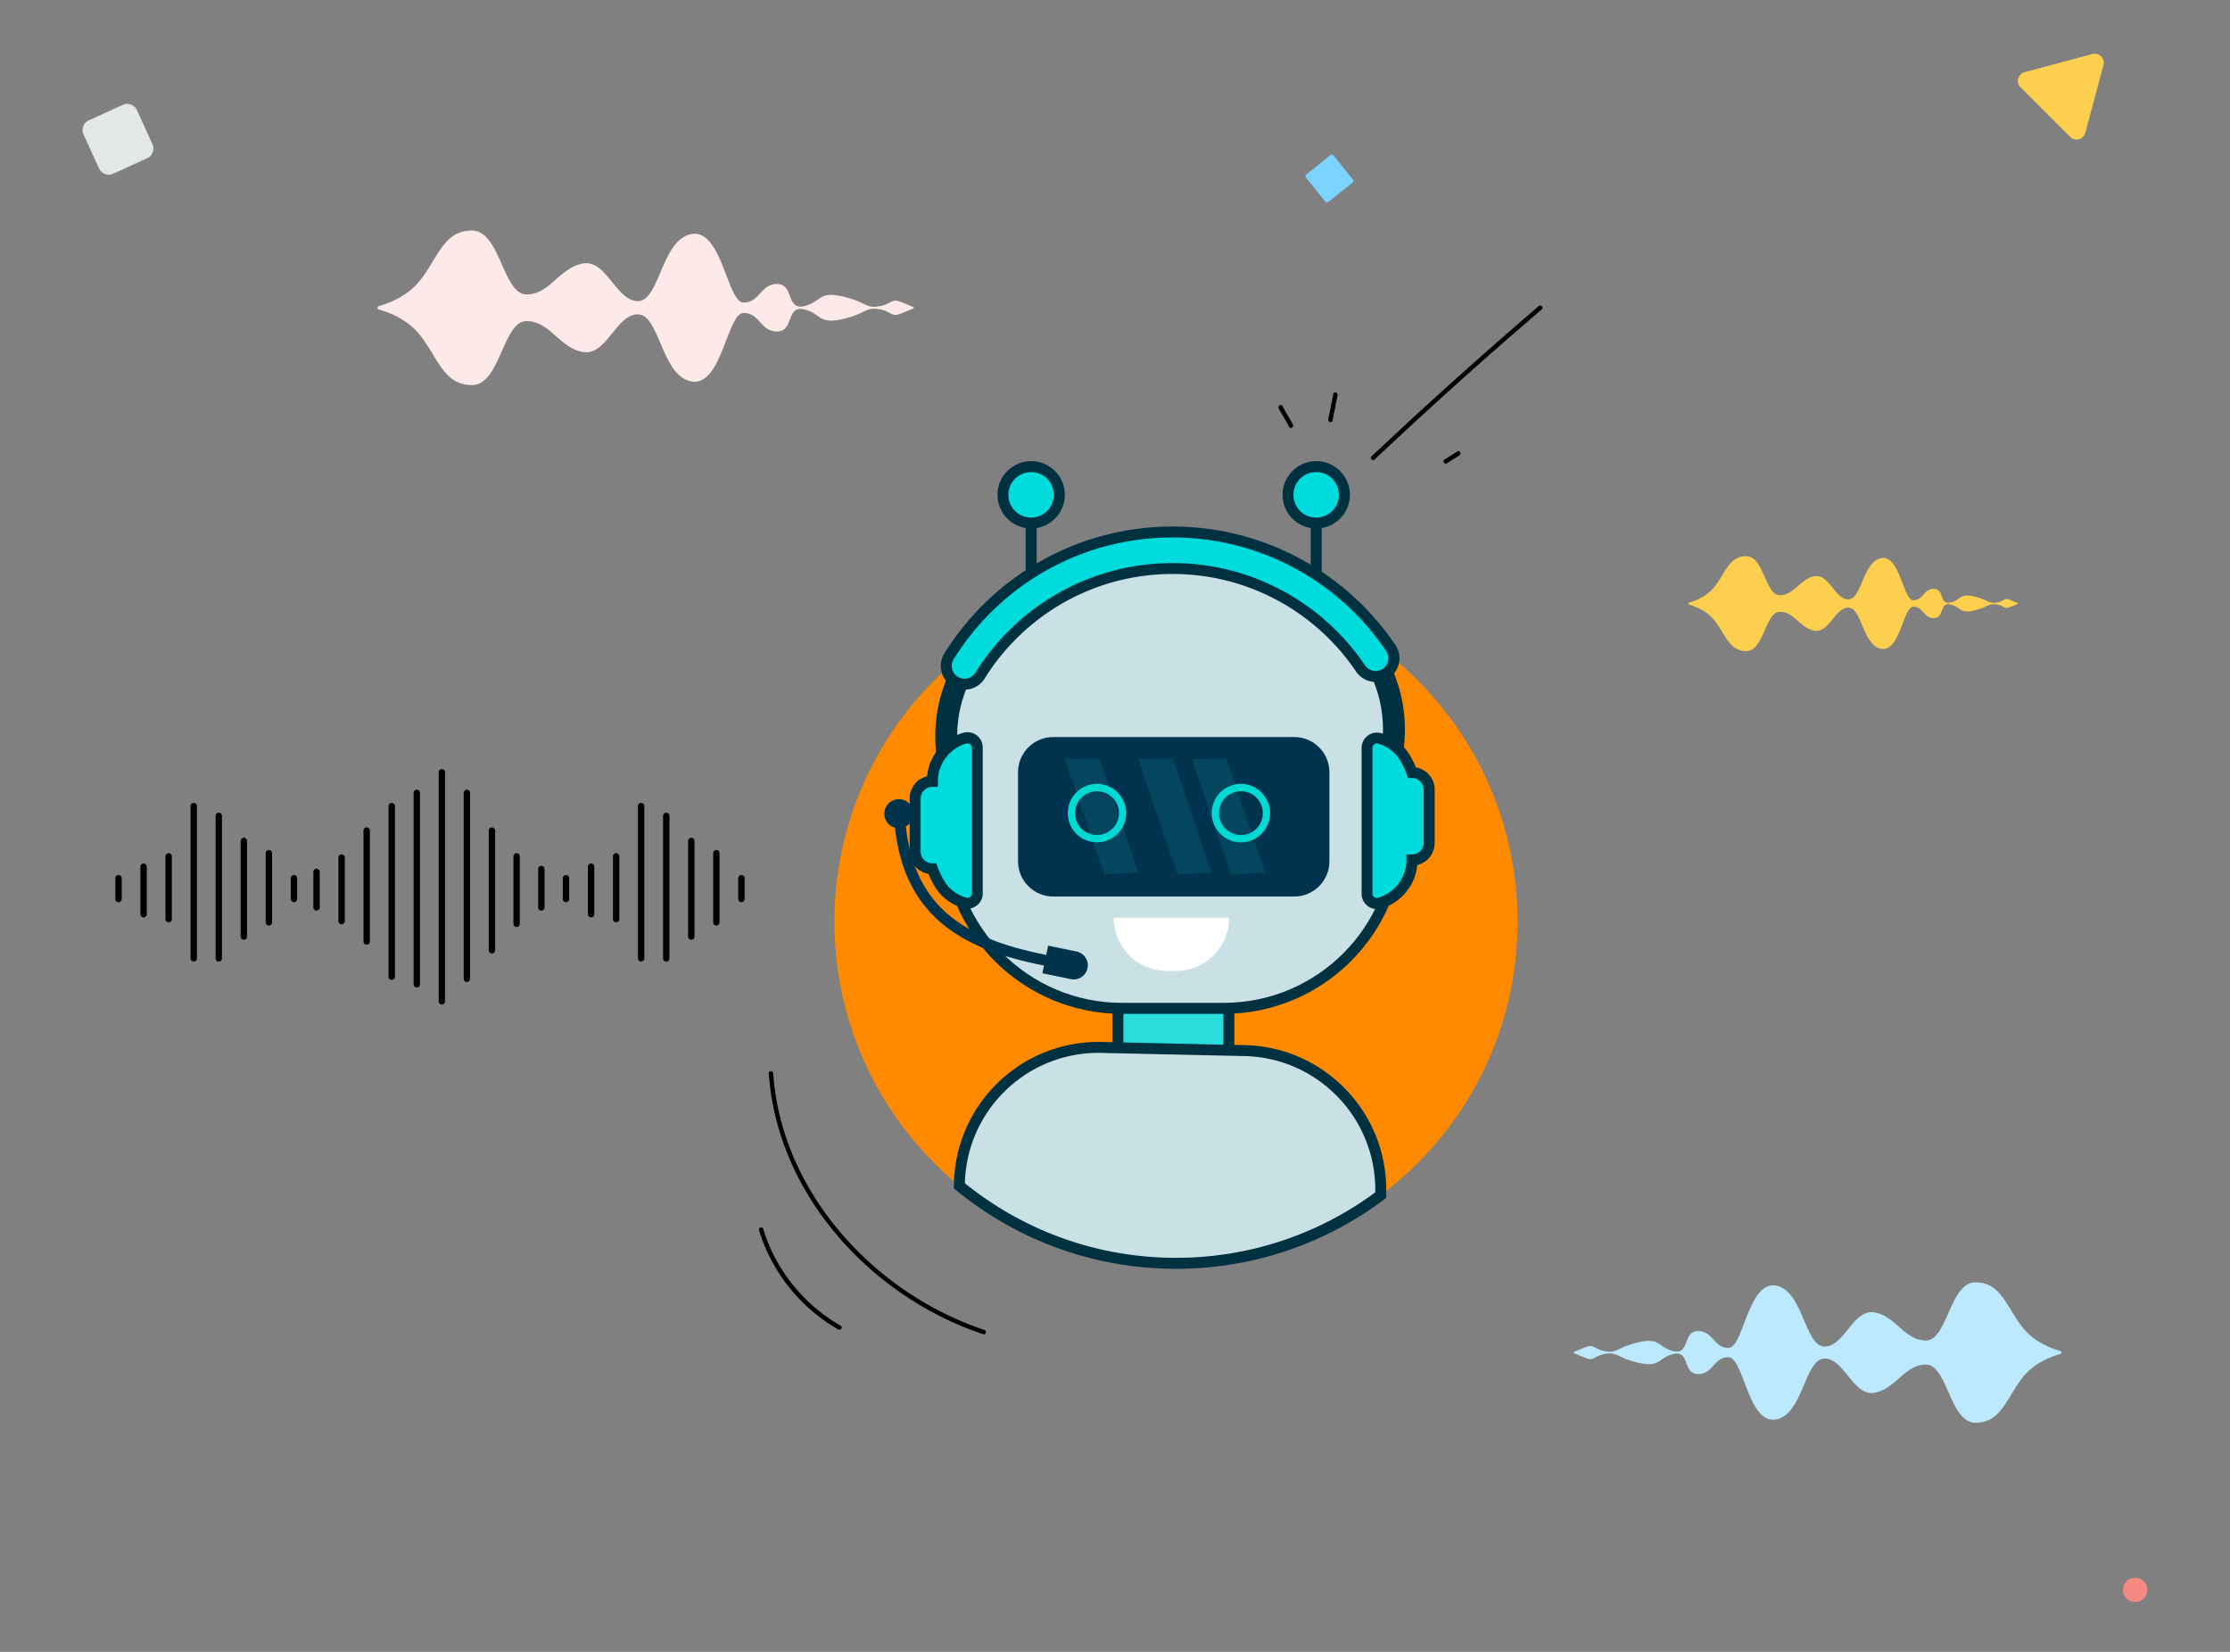 <svg xmlns="http://www.w3.org/2000/svg" width="540" height="400" fill="none" xmlns:v="https://vecta.io/nano"><rect width="100%" height="100%" fill="#808080" stroke="none"/><style><![CDATA[.B{fill:#003141}.C{fill:#00dbde}]]></style><path d="M248.361 126.65v16.99h2.66v-16.99m66.379 0v16.99h2.65v-16.99" class="B"/><path d="M256.521 119.82c0 3.77-3.05 6.83-6.82 6.83s-6.82-3.06-6.82-6.83 3.05-6.82 6.82-6.82 6.82 3.05 6.82 6.82z" class="C"/><path d="M256.521 119.82h-1.33a5.47 5.47 0 0 1-1.61 3.89c-1 1-2.36 1.61-3.89 1.61a5.47 5.47 0 0 1-5.5-5.5 5.47 5.47 0 0 1 1.61-3.89c1-1 2.36-1.61 3.89-1.61a5.47 5.47 0 0 1 5.5 5.5h1.33 1.33c0-4.5-3.65-8.15-8.15-8.15s-8.15 3.65-8.15 8.15 3.65 8.15 8.15 8.15 8.15-3.65 8.15-8.15h-1.33z" class="B"/><path d="M325.55 119.82c0 3.77-3.06 6.83-6.82 6.83-3.77 0-6.83-3.06-6.83-6.83s3.06-6.82 6.83-6.82c3.76 0 6.82 3.05 6.82 6.82z" class="C"/><path d="M325.55 119.82h-1.33a5.47 5.47 0 0 1-5.5 5.5 5.47 5.47 0 0 1-5.5-5.5 5.47 5.47 0 0 1 5.5-5.5 5.47 5.47 0 0 1 5.5 5.5h1.33 1.33c0-4.5-3.65-8.15-8.15-8.15s-8.15 3.65-8.15 8.15 3.65 8.15 8.15 8.15 8.15-3.65 8.15-8.15h-1.33z" class="B"/><path d="M367.481 223.2c0 27.08-13.02 51.13-33.13 66.21-13.81 10.37-30.98 16.5-49.58 16.5a82.32 82.32 0 0 1-52.46-18.77c-18.47-15.17-30.25-38.18-30.25-63.94 0-45.68 37.03-82.71 82.71-82.71s82.71 37.03 82.71 82.71z" fill="#ff8a00"/><path d="M297.571 240.92h-26.87v14.26h26.87v-14.26z" fill="#2adddd"/><path d="M297.581 255.18v-1.33h-25.55v-11.61h24.22v12.94h1.33v-1.33 1.33h1.32v-15.59h-29.52v16.91h29.52v-1.32h-1.32z" class="B"/><path d="M334.351 288.09v1.31c-13.81 10.37-30.98 16.5-49.58 16.5a82.32 82.32 0 0 1-52.46-18.77c.11-18.82 15.61-33.93 34.46-33.51l34.62.77c18.33.42 32.96 15.38 32.96 33.7z" fill="#c9e1e5"/><path d="M334.35 288.09h-1.33v1.31h1.33l-.8-1.06c-13.59 10.2-30.48 16.24-48.78 16.24-19.6 0-37.57-6.93-51.62-18.47l-.84 1.03 1.33.01c.1-17.84 14.6-32.2 32.37-32.2l.73.01 34.63.77c17.6.39 31.66 14.77 31.66 32.37h1.32 1.33c0-19.05-15.21-34.6-34.26-35.02l-34.62-.77c-.26-.01-.53-.01-.79-.01-19.23 0-34.91 15.54-35.02 34.84v.63l.49.4c14.5 11.91 33.07 19.07 53.3 19.07a83.64 83.64 0 0 0 50.37-16.77l.53-.4v-1.97h-1.33v-.01z" class="B"/><path d="M296.341 244.17h-24.65c-23.32 0-42.22-18.9-42.22-42.22v-24.54c0-23.32 18.9-42.22 42.22-42.22h24.65c23.32 0 42.22 18.9 42.22 42.22v24.54c0 23.32-18.9 42.22-42.22 42.22z" fill="#c9e1e5"/><g class="B"><path d="M296.341 244.17v-1.33h-24.65c-11.3 0-21.51-4.57-28.92-11.98-7.4-7.4-11.98-17.62-11.98-28.91v-24.54c0-11.3 4.57-21.51 11.98-28.92 7.4-7.4 17.62-11.98 28.92-11.98h24.65c11.3 0 21.51 4.57 28.92 11.98 7.4 7.4 11.98 17.62 11.98 28.92v24.54c0 11.3-4.57 21.51-11.98 28.91-7.4 7.4-17.62 11.98-28.92 11.98v1.33 1.33c24.05 0 43.54-19.49 43.55-43.54v-24.54c0-24.05-19.49-43.54-43.55-43.55h-24.65c-24.05 0-43.54 19.49-43.55 43.55v24.54c0 24.05 19.49 43.54 43.55 43.54h24.65v-1.33z"/><path d="M230.79 161.14l-.17.32c-2.75 5.25-4.14 11.02-4.14 16.79a36.04 36.04 0 0 0 3.44 15.38 2.653 2.653 0 1 0 4.8-2.26c-1.96-4.16-2.93-8.64-2.93-13.12 0-4.93 1.18-9.85 3.53-14.32l.17-.32a2.65 2.65 0 0 0-1.12-3.58 2.64 2.64 0 0 0-3.58 1.11zm105.1 32.59l.17-.32c2.75-5.25 4.14-11.02 4.14-16.79a36.04 36.04 0 0 0-3.44-15.38 2.65 2.65 0 0 0-3.53-1.27 2.64 2.64 0 0 0-1.27 3.53c1.96 4.16 2.93 8.64 2.93 13.12 0 4.93-1.18 9.85-3.53 14.32l-.17.32a2.65 2.65 0 0 0 1.12 3.58 2.64 2.64 0 0 0 3.58-1.11z"/></g><path d="M221.611 206.24v-12.86a4.19 4.19 0 0 1 1.22-2.95 4.15 4.15 0 0 1 2.94-1.22c0-4.94 3.29-9.1 7.8-10.43 1.54-.45 3.08.67 3.08 2.27v35.34c0 1.6-1.54 2.72-3.08 2.27-1.77-.52-3.34-1.47-4.62-2.74-1.96-1.96-3.18-5.52-3.18-5.52a4.17 4.17 0 0 1-4.16-4.16z" class="C"/><path d="M221.611 206.24h1.33v-12.86c0-.78.32-1.49.84-2.02l-.01.01c.51-.51 1.22-.83 2.01-.83h1.33v-1.33c0-4.33 2.89-7.99 6.85-9.16a1.25 1.25 0 0 1 .32-.05c.28 0 .55.11.75.3a1.01 1.01 0 0 1 .31.74v35.34a1.01 1.01 0 0 1-.31.74c-.2.19-.47.3-.75.3-.1 0-.21-.01-.32-.05-1.55-.46-2.93-1.29-4.05-2.41-.8-.79-1.56-2.07-2.07-3.14a22.11 22.11 0 0 1-.6-1.35 6.34 6.34 0 0 1-.15-.4l-.04-.1-.01-.03-.31-.9h-.95a2.85 2.85 0 0 1-2.01-.83 2.81 2.81 0 0 1-.83-2.01h-1.33-1.33c0 3.03 2.46 5.49 5.49 5.49v-1.33l-1.25.43c.01.03.33.97.92 2.17.59 1.21 1.42 2.69 2.58 3.85 1.42 1.42 3.2 2.5 5.18 3.08.35.1.71.15 1.06.15a3.71 3.71 0 0 0 2.59-1.05c.68-.65 1.12-1.6 1.12-2.65V181a3.69 3.69 0 0 0-1.12-2.65 3.71 3.71 0 0 0-2.59-1.05c-.35 0-.71.05-1.07.16-5.06 1.49-8.75 6.16-8.75 11.7h1.33v-1.33a5.49 5.49 0 0 0-3.88 1.61l-.01.01a5.53 5.53 0 0 0-1.6 3.89v12.86h1.33v.04z" class="B"/><path d="M237.312 163.59a55.17 55.17 0 0 1 19.57-18.8c7.99-4.53 17.21-7.12 27.06-7.12 9.49 0 18.38 2.4 26.16 6.62s14.42 10.28 19.36 17.58c1.37 2.02 4.12 2.56 6.14 1.19s2.56-4.12 1.19-6.14a64.13 64.13 0 0 0-22.46-20.4c-9.03-4.91-19.4-7.7-30.38-7.69-11.41 0-22.16 3.01-31.43 8.28s-17.09 12.79-22.71 21.82a4.42 4.42 0 0 0 1.42 6.09 4.43 4.43 0 0 0 6.08-1.43z" class="C"/><path d="M237.31 163.59l1.13.7c4.73-7.59 11.31-13.93 19.1-18.35 7.8-4.42 16.78-6.95 26.41-6.95 9.26 0 17.93 2.34 25.53 6.46 7.59 4.12 14.08 10.03 18.89 17.16a5.76 5.76 0 0 0 4.77 2.53c1.11 0 2.23-.32 3.21-.98a5.76 5.76 0 0 0 2.53-4.77 5.67 5.67 0 0 0-.99-3.21c-5.84-8.65-13.71-15.81-22.93-20.82s-19.8-7.86-31.01-7.86c-11.65 0-22.62 3.07-32.08 8.45-9.47 5.38-17.44 13.05-23.18 22.27-.59.94-.87 2-.87 3.03 0 1.92.96 3.8 2.71 4.88.94.59 2 .87 3.03.87a5.75 5.75 0 0 0 4.89-2.71l-1.14-.7-1.13-.7c-.59.94-1.59 1.46-2.63 1.46-.56 0-1.12-.15-1.63-.47-.94-.59-1.46-1.59-1.46-2.63 0-.56.15-1.12.47-1.63 5.51-8.85 13.16-16.21 22.24-21.37s19.59-8.1 30.77-8.1c10.76 0 20.91 2.73 29.75 7.53a62.71 62.71 0 0 1 22 19.98 3.06 3.06 0 0 1 .53 1.73 3.1 3.1 0 0 1-1.36 2.57c-.54.36-1.13.53-1.73.53a3.1 3.1 0 0 1-2.57-1.36 56.43 56.43 0 0 0-19.82-18c-7.97-4.33-17.08-6.78-26.79-6.78-10.09 0-19.54 2.65-27.72 7.3-8.18 4.64-15.08 11.29-20.04 19.26l1.12.68z" class="B"/><path d="M346.081 191.2v12.86a4.19 4.19 0 0 1-1.22 2.95c-.75.75-1.8 1.22-2.95 1.22 0 4.94-3.29 9.1-7.8 10.43-1.54.45-3.08-.67-3.08-2.27v-35.34c0-1.6 1.54-2.72 3.08-2.27 1.77.52 3.34 1.47 4.62 2.74 1.96 1.96 3.18 5.52 3.18 5.52a4.16 4.16 0 0 1 4.17 4.16z" class="C"/><path d="M346.081 191.2h-1.33v12.86c0 .78-.32 1.49-.84 2.02l.01-.01a2.85 2.85 0 0 1-2.01.83h-1.33v1.33c0 4.33-2.89 7.99-6.85 9.16a1.25 1.25 0 0 1-.32.05c-.28 0-.55-.11-.75-.3a1.01 1.01 0 0 1-.31-.74v-35.34a1.01 1.01 0 0 1 .31-.74c.2-.19.47-.3.75-.3.1 0 .21.01.32.05 1.55.45 2.93 1.29 4.05 2.41.8.79 1.56 2.07 2.07 3.14a22.11 22.11 0 0 1 .6 1.35 6.34 6.34 0 0 1 .15.4l.04.1.01.03.31.9h.95a2.84 2.84 0 0 1 2.84 2.84h1.33 1.33c0-3.03-2.46-5.49-5.49-5.49v1.33l1.25-.43c-.01-.03-.33-.97-.92-2.17-.59-1.21-1.42-2.69-2.58-3.85-1.42-1.42-3.2-2.5-5.18-3.08-.35-.1-.71-.15-1.06-.15-.99 0-1.92.39-2.59 1.05-.68.65-1.12 1.6-1.12 2.65v35.34a3.69 3.69 0 0 0 1.12 2.65 3.71 3.71 0 0 0 2.59 1.05c.35 0 .71-.05 1.07-.15 5.06-1.49 8.75-6.16 8.75-11.7h-1.33v1.33a5.49 5.49 0 0 0 3.88-1.61l.01-.01a5.53 5.53 0 0 0 1.6-3.89V191.2h-1.33z" class="B"/><path d="M313.401 217.09h-58.36c-4.71 0-8.52-3.82-8.52-8.52v-21.58c0-4.71 3.82-8.52 8.52-8.52h58.36c4.71 0 8.52 3.82 8.52 8.52v21.58c0 4.7-3.81 8.52-8.52 8.52z" fill="#00334d"/><path d="M284.772 235.11h-2.21a12.88 12.88 0 0 1-12.88-12.88h27.96c.01 7.12-5.76 12.88-12.87 12.88z" fill="#fff"/><path d="M257.9 183.84l9.44 27.82 8.32-.33-9.44-27.68m9.44.19l9.45 27.82 8.32-.33-9.44-27.68m4.612.19l9.45 27.82 8.32-.33-9.45-27.68" fill="#03465d"/><path d="M271.83 196.9h-.88c0 1.47-.59 2.79-1.55 3.75s-2.28 1.55-3.75 1.55-2.79-.59-3.75-1.55-1.55-2.28-1.55-3.75.59-2.79 1.55-3.75 2.28-1.55 3.75-1.55 2.79.59 3.75 1.55 1.55 2.28 1.55 3.75h.88.88a7.08 7.08 0 0 0-7.07-7.08c-3.91 0-7.07 3.17-7.07 7.08a7.07 7.07 0 0 0 14.14 0h-.88zm34.85 0h-.88c0 1.47-.59 2.79-1.55 3.75s-2.28 1.55-3.75 1.55-2.79-.59-3.75-1.55-1.55-2.28-1.55-3.75.59-2.79 1.55-3.75 2.28-1.55 3.75-1.55 2.79.59 3.75 1.55 1.55 2.28 1.55 3.75h.88.88a7.08 7.08 0 0 0-7.07-7.08c-3.91 0-7.07 3.17-7.07 7.08a7.07 7.07 0 1 0 14.14 0h-.88z" fill="#00dad3"/><path d="M260.701 230.41l-6.89-1.43-.47 2.25c-7.95-1.58-15-3.79-20.55-7.42-3.77-2.46-6.86-5.55-9.17-9.59-2.15-3.76-3.62-8.38-4.26-14.09a3.52 3.52 0 0 0 1.84-3.08 3.53 3.53 0 1 0-7.06 0c0 1.62 1.1 2.97 2.58 3.38.67 6 2.23 10.99 4.59 15.1 3.8 6.64 9.61 10.99 16.57 13.94 4.53 1.92 9.56 3.27 14.92 4.34l-.39 1.86 6.89 1.43a3.43 3.43 0 0 0 4.05-2.66c.39-1.83-.8-3.64-2.65-4.03z" fill="#00344c"/><path d="M519.131 387.09a2.97 2.97 0 0 1-4.2-4.2 2.97 2.97 0 0 1 4.2 4.2z" fill="#f48a82"/><path d="M35.631 38.32l-8.21 3.75c-1.3.59-2.84.02-3.44-1.28l-3.75-8.21c-.59-1.3-.02-2.84 1.28-3.44l8.21-3.75c1.3-.59 2.84-.02 3.44 1.28l3.75 8.21a2.59 2.59 0 0 1-1.28 3.44z" fill="#e3e7e8"/><path d="M506.67 13.08a2.2 2.2 0 0 1 2.69 2.69l-2.2 8.2-2.2 8.2a2.2 2.2 0 0 1-3.68.98l-6-6-6-6c-1.2-1.2-.65-3.24.98-3.67l8.2-2.2 8.21-2.2z" fill="#fccf4f"/><path d="M27.932 212.66v5.03a.77.77 0 0 0 1.54 0v-5.03a.77.77 0 0 0-.77-.77c-.43 0-.77.34-.77.77zm6.068-2.8v11.52a.77.77 0 0 0 1.54 0v-11.52a.77.77 0 0 0-.77-.77c-.43.01-.77.35-.77.77zm6.07-2.49v15.2a.77.77 0 0 0 1.54 0v-15.2a.77.77 0 0 0-1.54 0zm6.071-12.18v36.88a.77.77 0 0 0 1.54 0v-36.88a.77.77 0 0 0-.77-.77c-.43.01-.77.35-.77.77zm6.07 2.38v34.51a.77.77 0 0 0 1.54 0v-34.51a.77.77 0 0 0-1.54 0zm6.07 6.06v23.16a.77.77 0 1 0 1.54 0v-23.16a.77.77 0 0 0-.77-.77c-.43 0-.77.34-.77.77zm6.059 2.97v16.75a.77.77 0 1 0 1.54 0V206.6a.77.77 0 1 0-1.54 0zm6.07 6.06v5.03a.77.77 0 1 0 1.54 0v-5.03a.77.77 0 0 0-1.54 0zm65.881 0v5.03a.77.77 0 1 0 1.54 0v-5.03a.77.77 0 0 0-.77-.77c-.43 0-.77.34-.77.77zm6.07-2.8v11.52a.77.77 0 1 0 1.54 0v-11.52a.77.77 0 0 0-.77-.77c-.43.01-.77.35-.77.77zm6.071-2.49v15.2a.77.77 0 1 0 1.54 0v-15.2a.77.77 0 1 0-1.54 0zm6.058-12.18v36.88a.77.77 0 1 0 1.54 0v-36.88a.77.77 0 0 0-.77-.77c-.42.01-.77.35-.77.77zm6.071 2.38v34.51a.77.77 0 0 0 1.54 0v-34.51a.77.77 0 0 0-.77-.77.78.78 0 0 0-.77.77zm6.07 6.06v23.16a.77.77 0 1 0 1.54 0v-23.16a.77.77 0 0 0-1.54 0zm6.07 2.97v16.75a.77.77 0 1 0 1.54 0V206.6a.77.77 0 0 0-.77-.77c-.43 0-.77.34-.77.77zm6.07 6.06v5.03a.77.77 0 1 0 1.54 0v-5.03a.77.77 0 0 0-.77-.77c-.43 0-.77.34-.77.77zm-102.89-1.53v8.61a.77.77 0 1 0 1.54 0v-8.61a.77.77 0 0 0-.77-.77c-.43 0-.77.34-.77.77zm6.07-3.46v15.38a.77.77 0 1 0 1.54 0v-15.38a.77.77 0 1 0-1.54 0zm6.071-6.55v26.86a.77.77 0 1 0 1.54 0v-26.86a.77.77 0 0 0-1.54 0zm6.068-5.93v41.32a.77.77 0 1 0 1.54 0v-41.32a.77.77 0 0 0-.77-.77c-.43.01-.77.35-.77.77zm6.07-3.19v46.35a.77.77 0 1 0 1.54 0V192a.77.77 0 0 0-.77-.77c-.43 0-.77.34-.77.77zm6.07-5.01v55.48a.77.77 0 1 0 1.54 0v-55.48a.77.77 0 0 0-.77-.77c-.43.01-.77.35-.77.77zm6.061 5.01v45.03a.77.77 0 1 0 1.54 0V192a.77.77 0 1 0-1.54 0zm6.07 9.12v28.99a.77.77 0 0 0 1.54 0v-28.99a.77.77 0 0 0-.77-.77.78.78 0 0 0-.77.77zm5.979 6.25v16.33a.77.77 0 1 0 1.54 0v-16.33a.77.77 0 0 0-1.54 0zm5.971 3.06v9.31a.77.77 0 0 0 1.54 0v-9.31a.77.77 0 0 0-1.54 0z" fill="#000"/><path d="M478.36 310.52c-6.24 0-6.78 14.08-11.98 14.08s-7.24-5.87-12.44-6.8a4.62 4.62 0 0 0-.73-.07c-4.68 0-6.79 8.34-11.38 8.34-4.82 0-5.2-13.7-11.86-14.77-.21-.03-.42-.05-.62-.05-6.12 0-7.29 15.14-10.79 15.14-3.62 0-3.68-4.08-7.38-4.08-3.45 0-2.2 4.98-5.12 4.98a3.22 3.22 0 0 1-.72-.09c-3.13-.69-3.27-2.5-6.07-2.5-.65 0-1.43.1-2.43.32-4.58 1.04-5.03 2.29-7 2.29-.33 0-.7-.03-1.13-.11-2.23-.39-2.49-1.25-3.54-1.25-.39 0-.89.12-1.63.43l-2.34.97c-.15.06-.15.28 0 .34l2.34.97c.75.31 1.24.43 1.63.43 1.04 0 1.3-.86 3.54-1.25.44-.08.8-.11 1.13-.11 1.97 0 2.42 1.24 7 2.29 1 .23 1.79.32 2.43.32 2.81 0 2.94-1.81 6.07-2.5.27-.06.51-.09.72-.09 2.92 0 1.68 4.98 5.12 4.98 3.7 0 3.77-4.08 7.38-4.08 3.5 0 4.68 15.14 10.79 15.14.2 0 .41-.02.62-.05 6.66-1.07 7.04-14.77 11.86-14.77 4.59 0 6.7 8.34 11.38 8.34a3.68 3.68 0 0 0 .73-.07c5.2-.93 7.24-6.8 12.44-6.8s5.75 14.08 11.98 14.08c6.24 0 7.47-5.92 11.42-10.96 2.74-3.49 6.85-5.06 9.12-5.68a.39.39 0 0 0 0-.75c-2.26-.63-6.37-2.19-9.12-5.69-3.95-5-5.18-10.92-11.42-10.92z" fill="#bde9ff"/><path d="M422.901 134.68c-4.21 0-5.04 4-7.72 7.4-1.85 2.36-4.63 3.42-6.16 3.84-.26.07-.26.43 0 .5 1.53.42 4.31 1.48 6.16 3.84 2.67 3.4 3.5 7.4 7.72 7.4 4.21 0 4.58-9.51 8.1-9.51 3.51 0 4.89 3.97 8.4 4.59.17.03.33.04.49.04 3.16 0 4.59-5.64 7.69-5.64 3.26 0 3.51 9.26 8.02 9.98.14.02.28.03.42.03 4.13 0 4.93-10.23 7.29-10.23 2.44 0 2.49 2.76 4.99 2.76 2.33 0 1.49-3.37 3.46-3.37.15 0 .31.02.49.06 2.12.47 2.21 1.69 4.1 1.69.44 0 .97-.06 1.65-.22 3.09-.71 3.4-1.55 4.73-1.55a4.66 4.66 0 0 1 .77.07c1.51.26 1.69.84 2.39.84.26 0 .6-.08 1.1-.29l1.58-.66c.1-.04.1-.19 0-.23l-1.58-.66c-.5-.21-.84-.29-1.1-.29-.7 0-.88.58-2.39.84-.29.05-.54.07-.77.07-1.33 0-1.63-.84-4.73-1.55-.68-.15-1.21-.22-1.65-.22-1.9 0-1.99 1.22-4.1 1.69-.18.04-.34.06-.49.06-1.97 0-1.13-3.37-3.46-3.37-2.5 0-2.55 2.76-4.99 2.76-2.37 0-3.16-10.23-7.29-10.23-.14 0-.28.01-.42.03-4.5.72-4.76 9.98-8.02 9.98-3.1 0-4.53-5.64-7.69-5.64-.16 0-.32.01-.49.04-3.51.63-4.89 4.59-8.4 4.59-3.52.07-3.89-9.44-8.1-9.44z" fill="#fccf4f"/><path d="M114.301 55.83c-6.86 0-8.21 6.51-12.55 12.04-3.02 3.84-7.54 5.56-10.02 6.25-.42.12-.42.7 0 .82 2.48.69 7.01 2.41 10.02 6.25 4.35 5.54 5.7 12.05 12.55 12.05 6.86 0 7.46-15.48 13.18-15.48s7.95 6.46 13.67 7.47a4.4 4.4 0 0 0 .8.07c5.14 0 7.46-9.17 12.51-9.17 5.3 0 5.71 15.06 13.04 16.24a4.02 4.02 0 0 0 .69.06c6.72 0 8.02-16.64 11.87-16.64 3.98 0 4.04 4.48 8.12 4.48 3.79 0 2.42-5.48 5.63-5.48.24 0 .5.03.79.1 3.44.76 3.59 2.75 6.67 2.75.71 0 1.58-.11 2.68-.36 5.03-1.15 5.53-2.52 7.69-2.52a7.68 7.68 0 0 1 1.25.12c2.45.42 2.74 1.37 3.89 1.37.43 0 .97-.13 1.79-.47l2.57-1.07c.17-.07.17-.3 0-.37l-2.57-1.07c-.82-.34-1.37-.47-1.79-.47-1.14 0-1.43.95-3.89 1.37-.48.08-.88.12-1.24.12-2.16 0-2.66-1.37-7.69-2.52-1.1-.25-1.97-.36-2.68-.36-3.09 0-3.23 1.99-6.67 2.75-.29.06-.56.09-.79.09-3.21 0-1.84-5.48-5.63-5.48-4.07 0-4.14 4.48-8.12 4.48-3.85 0-5.14-16.64-11.87-16.64a4.2 4.2 0 0 0-.69.06c-7.33 1.18-7.74 16.24-13.04 16.24-5.05 0-7.37-9.17-12.51-9.17a4.48 4.48 0 0 0-.8.07c-5.72 1.02-7.95 7.48-13.67 7.48s-6.34-15.46-13.19-15.46z" fill="#fdeae8"/><path d="M238.35 322.04c-10.62-3.56-20.43-9.47-28.62-17.11-8.04-7.51-14.57-16.73-18.5-27.03-2.2-5.77-3.58-11.84-4-18-.05-.68-1.12-.69-1.07 0 .76 11.23 4.64 22.06 10.76 31.46 6.15 9.46 14.44 17.49 23.96 23.52a79.22 79.22 0 0 0 17.18 8.19c.66.23.94-.81.29-1.03zm-34.789-1.03c-6.95-3.95-12.62-9.98-16.22-17.12-1.02-2.02-1.85-4.12-2.51-6.28-.2-.66-1.24-.38-1.03.28 2.39 7.84 7.14 14.92 13.49 20.11 1.79 1.47 3.71 2.79 5.72 3.93.61.34 1.15-.58.55-.92z" fill="#000"/><path d="M316.36 42.22l5.78-4.64a.56.56 0 0 1 .8.09l4.64 5.78c.2.24.16.6-.09.8l-5.78 4.64a.56.56 0 0 1-.8-.09l-4.64-5.78c-.2-.24-.16-.6.09-.8z" fill="#7bd3ff"/><path d="M372.59 74.13a1212.43 1212.43 0 0 0-31.73 28.22l-8.75 8.15c-.5.47.25 1.23.76.76 10.31-9.7 20.79-19.22 31.44-28.54l9.04-7.83c.52-.45-.24-1.21-.76-.76zm-19.72 35.2l-3.05 1.94c-.24.15-.35.48-.19.73.15.24.48.35.73.19l3.05-1.94c.24-.15.35-.48.19-.73-.15-.24-.48-.35-.73-.19zm-30.01-13.92l-1.2 6.12c-.13.67.9.96 1.03.29l1.2-6.12c.13-.68-.9-.97-1.03-.29zm-13.208 3.47c.75 1.54 1.76 2.94 2.5 4.48.13.26.5.33.73.19.27-.16.32-.47.19-.73-.75-1.54-1.76-2.94-2.5-4.48-.13-.26-.5-.33-.73-.19-.26.15-.31.47-.19.73z" fill="#000"/></svg>